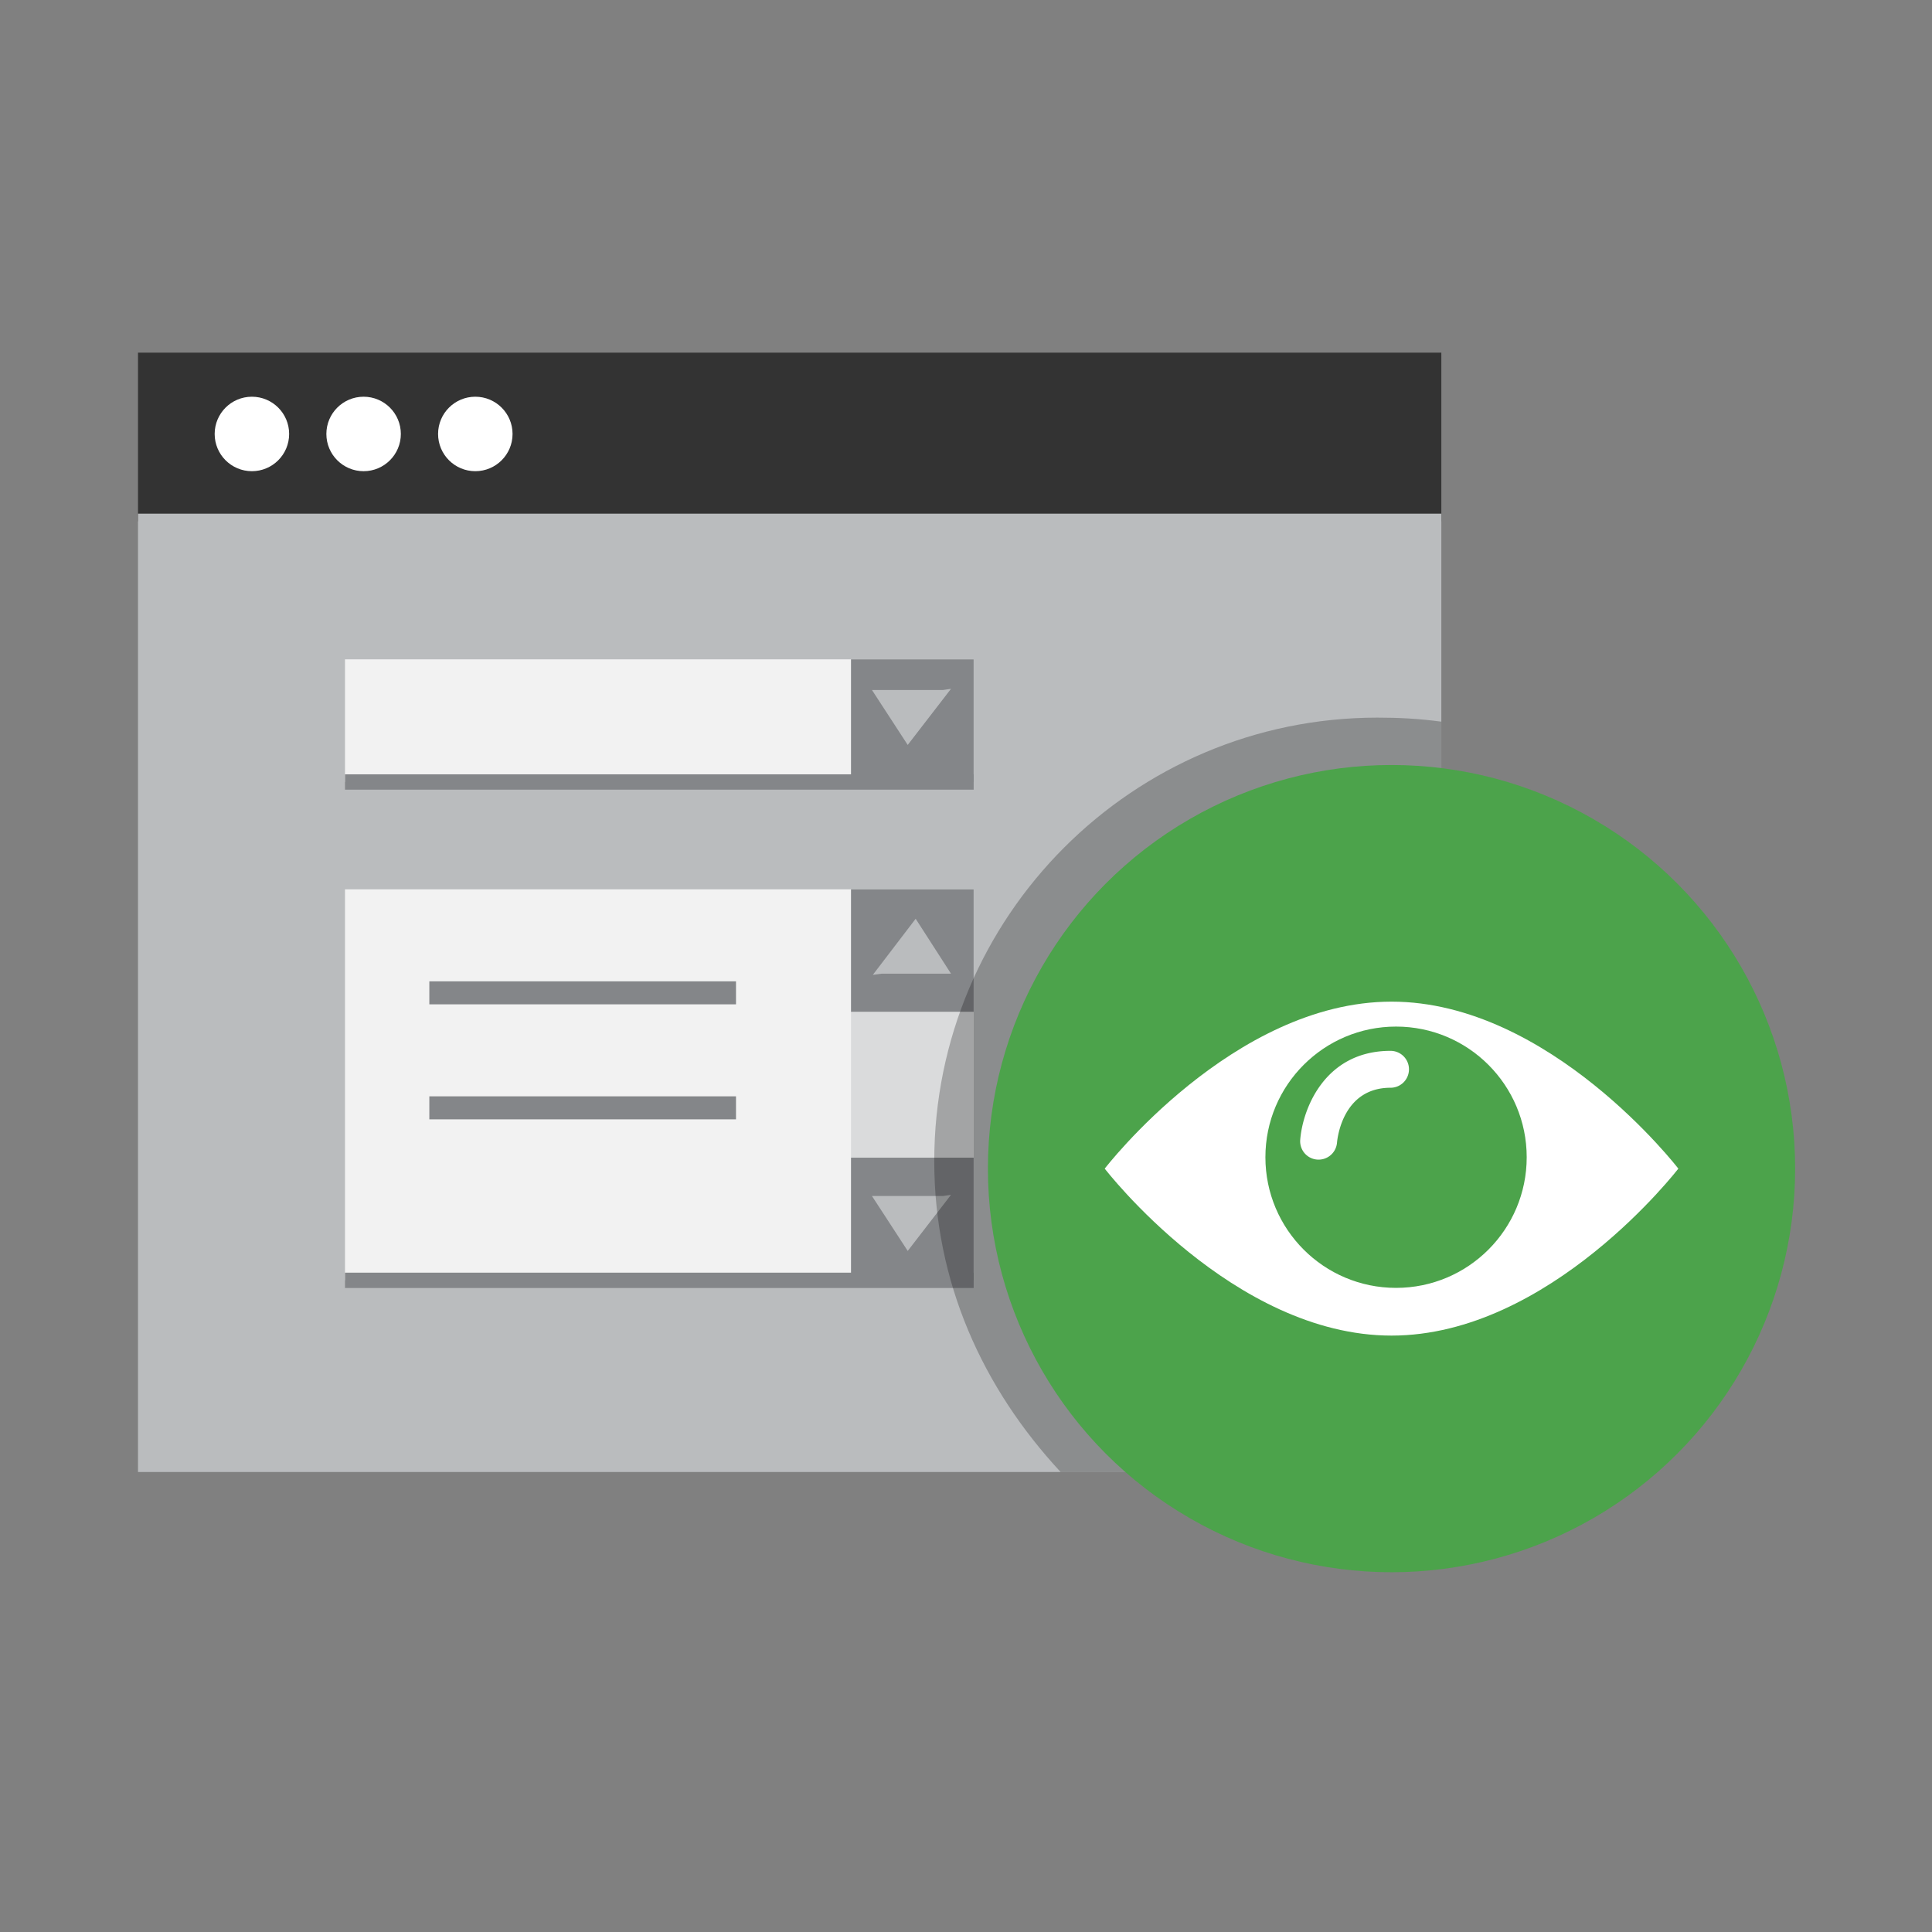 <?xml version="1.0" encoding="utf-8"?>
<svg xmlns="http://www.w3.org/2000/svg" width="252" height="252"><rect width="100%" height="100%" fill="#808080" stroke="none"/><path fill="#333" d="M18 46h170v22H18z"/><path fill="#BABCBE" d="M18 67h170v125H18z"/><circle fill="#FFF" cx="32.857" cy="56.603" r="4.857"/><circle fill="#FFF" cx="47.427" cy="56.603" r="4.857"/><circle fill="#FFF" cx="61.998" cy="56.603" r="4.857"/><path fill="#F2F2F2" d="M45 86h82v16H45z"/><path fill="#848689" d="M111 86h16v16h-16z"/><path fill="#F2F2F2" d="M45 116h82v51H45z"/><path fill="#848689" d="M111 116h16v16h-16zM111 151h16v16h-16z"/><path fill="#DADBDC" d="M111 132h16v19h-16z"/><path fill="#BABCBE" stroke="#848689" stroke-width="3" stroke-miterlimit="10" d="M56 129.5h40M56 144.5h40"/><path fill="#BABCBE" d="M124.043 89.848l-5.645 7.317L113.734 90H123M124.043 155.848l-5.645 7.317-4.664-7.165H123M113.846 127.158l5.589-7.32 4.608 7.162H115"/><path fill="none" stroke="#848689" stroke-width="2" stroke-miterlimit="10" d="M45 102h82M45 167h82"/><path opacity=".25" d="M188 94.13V192h-49.66c-10.199-11-16.48-24.82-16.48-40.551 0-31.909 25.886-57.845 57.795-57.845 2.82 0 5.345.126 8.345.526z"/><circle fill="#4CA34B" cx="181.504" cy="152.428" r="52.646"/><path fill="#FFF" d="M218.913 152.429s-16.747 21.779-37.409 21.779c-20.661 0-37.409-21.779-37.409-21.779s16.748-21.78 37.409-21.78c20.662-.001 37.409 21.78 37.409 21.78z"/><circle fill="#4CA34B" cx="182.094" cy="150.943" r="17.041"/><path fill="#FFF" d="M171.994 151.256a2.4 2.4 0 0 1-2.4-2.592c.318-4.011 3.189-11.597 11.779-11.597a2.405 2.405 0 0 1 2.406 2.406 2.405 2.405 0 0 1-2.406 2.407c-6.164 0-6.918 6.44-6.982 7.175a2.414 2.414 0 0 1-2.397 2.201z"/></svg>
